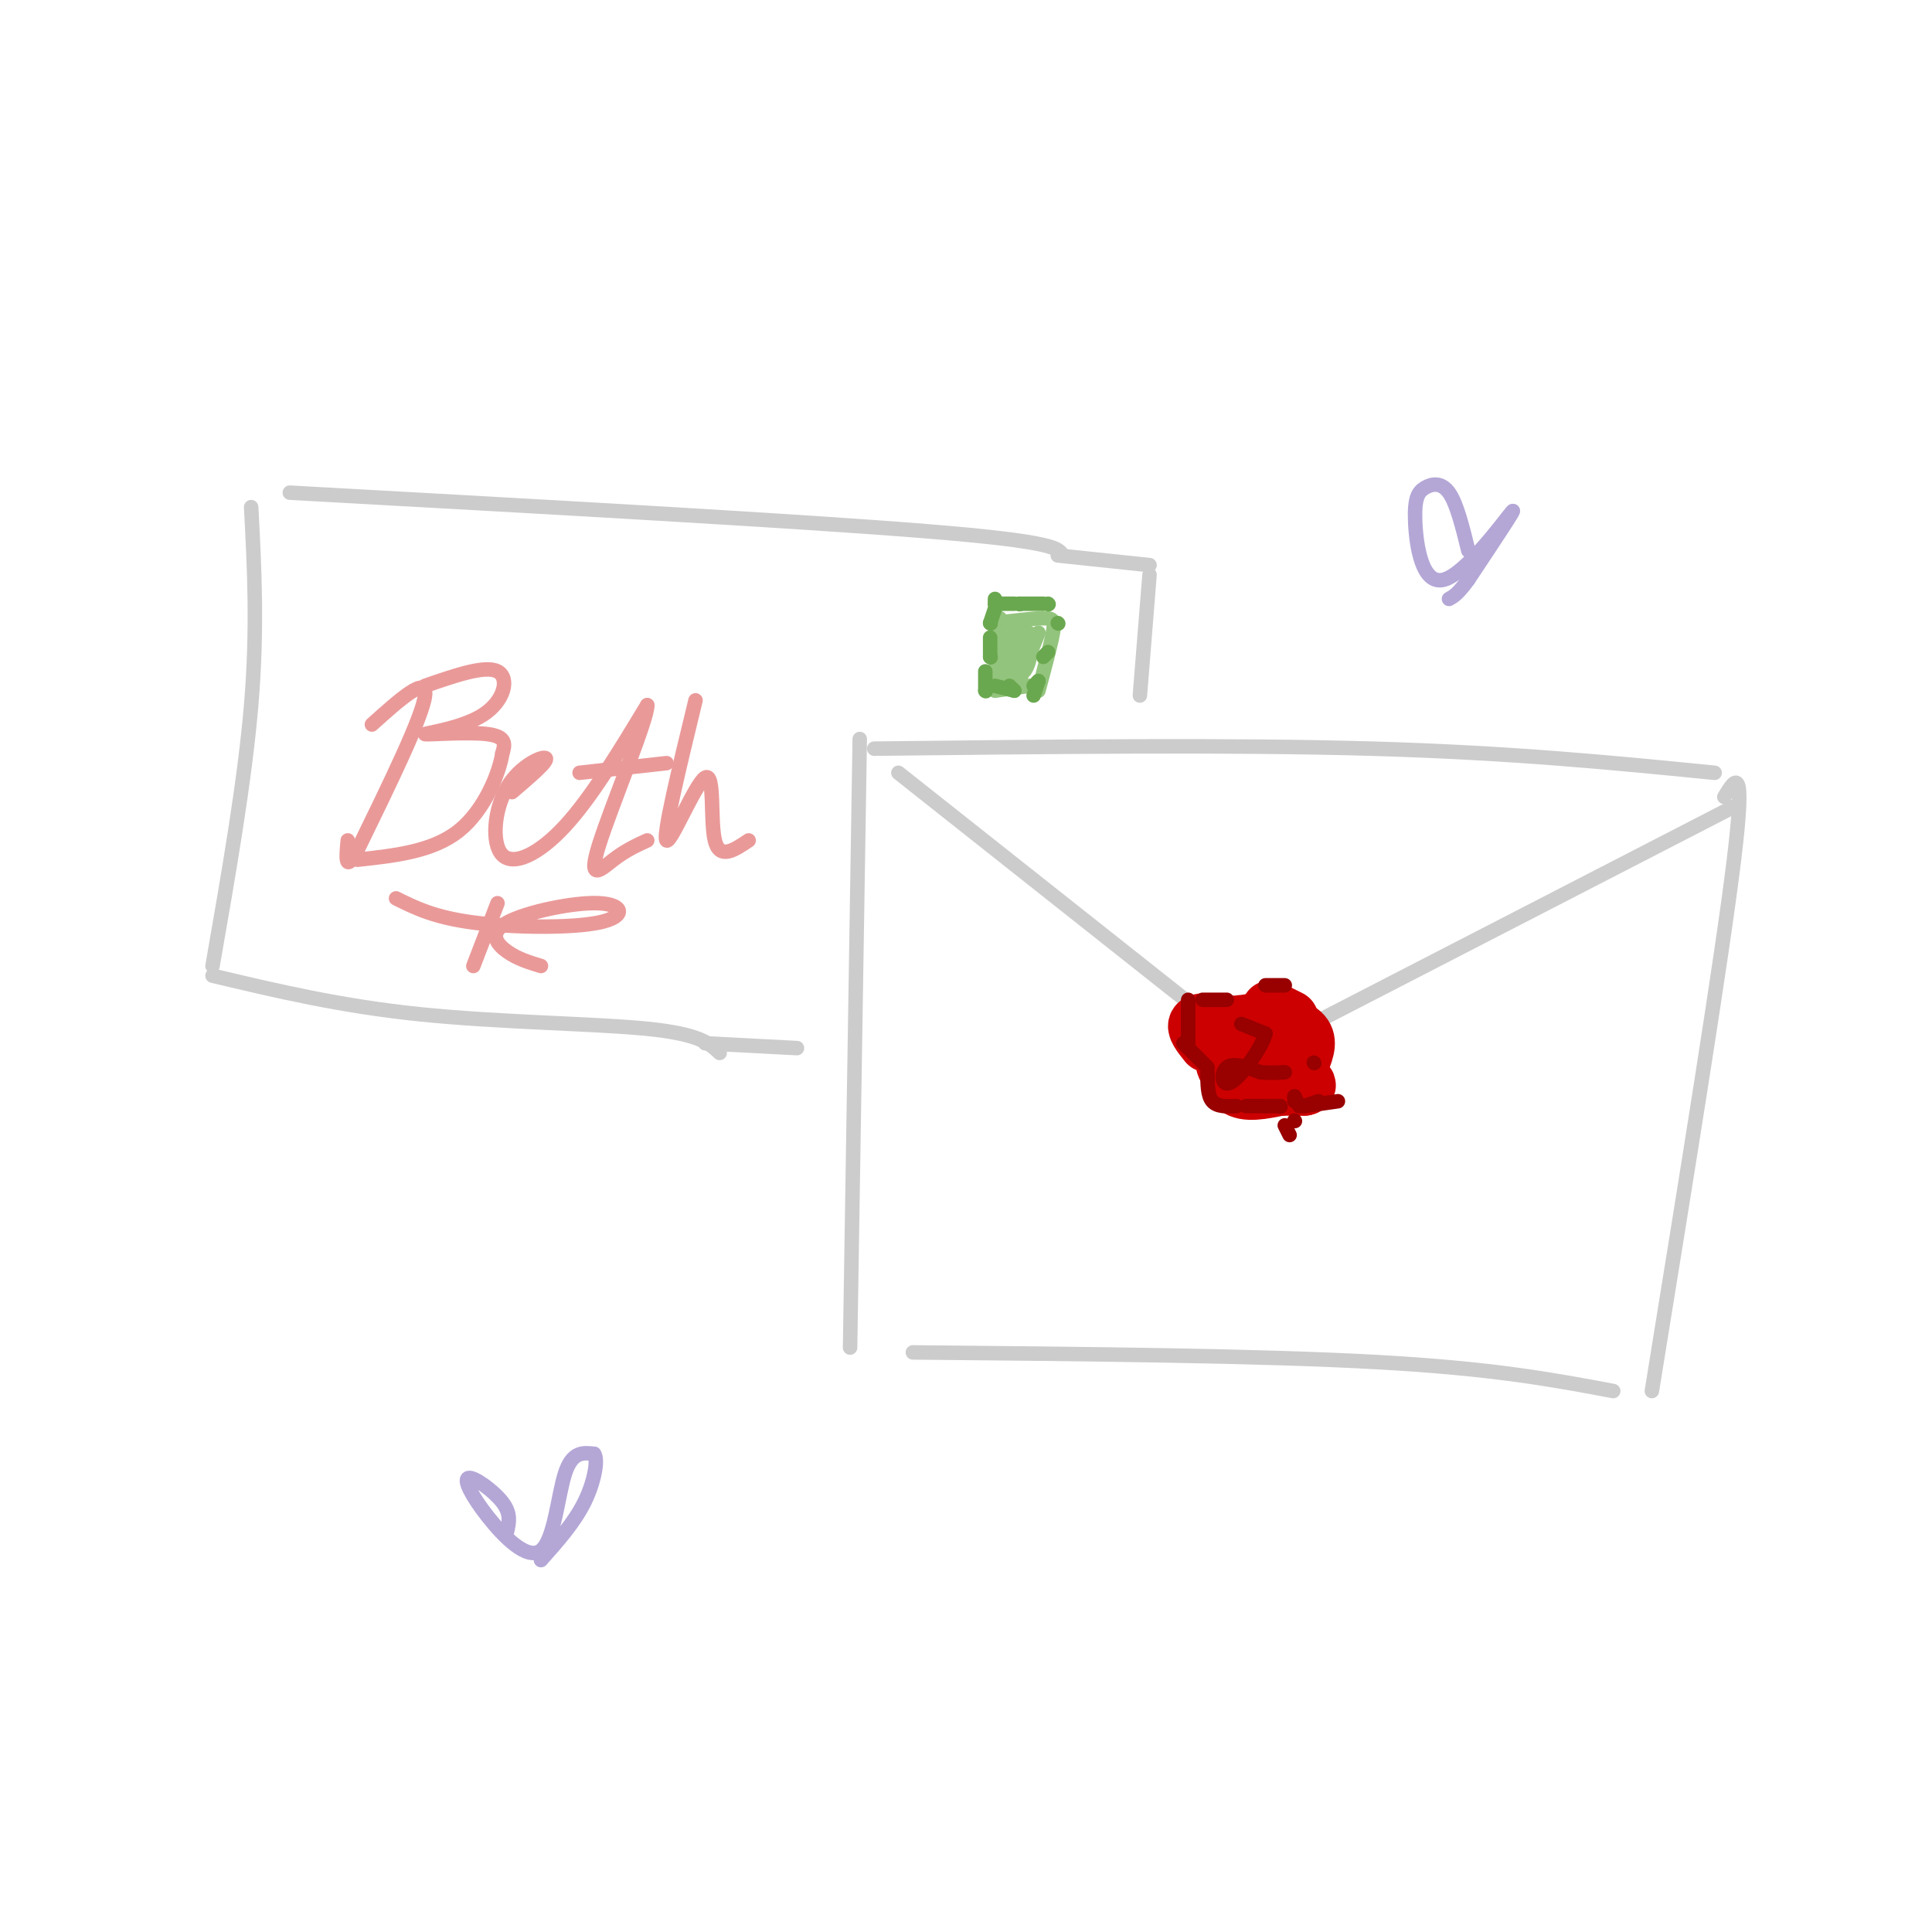 <svg viewBox='0 0 400 400' version='1.1' xmlns='http://www.w3.org/2000/svg' xmlns:xlink='http://www.w3.org/1999/xlink'><g fill='none' stroke='#cccccc' stroke-width='3' stroke-linecap='round' stroke-linejoin='round'><path d='M178,153c0.000,0.000 -2.000,126.000 -2,126'/><path d='M181,155c37.000,-0.417 74.000,-0.833 103,0c29.000,0.833 50.000,2.917 71,5'/><path d='M189,280c35.917,0.333 71.833,0.667 96,2c24.167,1.333 36.583,3.667 49,6'/><path d='M357,165c2.250,-3.750 4.500,-7.500 2,13c-2.500,20.500 -9.750,65.250 -17,110'/><path d='M186,160c0.000,0.000 72.000,57.000 72,57'/><path d='M262,217c0.000,0.000 97.000,-50.000 97,-50'/><path d='M52,105c0.667,12.583 1.333,25.167 0,41c-1.333,15.833 -4.667,34.917 -8,54'/><path d='M44,202c13.267,3.156 26.533,6.311 43,8c16.467,1.689 36.133,1.911 47,3c10.867,1.089 12.933,3.044 15,5'/><path d='M146,216c0.000,0.000 19.000,1.000 19,1'/><path d='M60,102c52.667,2.917 105.333,5.833 132,8c26.667,2.167 27.333,3.583 28,5'/><path d='M219,115c0.000,0.000 19.000,2.000 19,2'/><path d='M238,119c0.000,0.000 -2.000,25.000 -2,25'/></g>
<g fill='none' stroke='#ea9999' stroke-width='3' stroke-linecap='round' stroke-linejoin='round'><path d='M77,150c5.750,-5.167 11.500,-10.333 11,-6c-0.500,4.333 -7.250,18.167 -14,32'/><path d='M74,176c-2.667,5.000 -2.333,1.500 -2,-2'/><path d='M88,142c6.217,-2.159 12.434,-4.319 15,-3c2.566,1.319 1.482,6.116 -3,9c-4.482,2.884 -12.360,3.853 -12,4c0.360,0.147 8.960,-0.530 13,0c4.040,0.530 3.520,2.265 3,4'/><path d='M104,156c-0.600,3.911 -3.600,11.689 -9,16c-5.400,4.311 -13.200,5.156 -21,6'/><path d='M106,164c3.758,-3.206 7.515,-6.411 7,-7c-0.515,-0.589 -5.303,1.440 -8,6c-2.697,4.560 -3.303,11.651 -1,14c2.303,2.349 7.515,-0.043 13,-6c5.485,-5.957 11.242,-15.478 17,-25'/><path d='M134,146c0.274,2.464 -7.542,21.125 -10,29c-2.458,7.875 0.440,4.964 3,3c2.560,-1.964 4.780,-2.982 7,-4'/><path d='M120,160c0.000,0.000 18.000,-2.000 18,-2'/><path d='M144,145c-3.423,14.113 -6.845,28.226 -6,29c0.845,0.774 5.958,-11.792 8,-13c2.042,-1.208 1.012,8.940 2,13c0.988,4.060 3.994,2.030 7,0'/><path d='M82,186c3.969,1.971 7.938,3.942 16,5c8.062,1.058 20.215,1.203 26,0c5.785,-1.203 5.200,-3.756 0,-4c-5.200,-0.244 -15.015,1.819 -19,4c-3.985,2.181 -2.138,4.480 0,6c2.138,1.520 4.569,2.260 7,3'/><path d='M103,187c0.000,0.000 -5.000,13.000 -5,13'/></g>
<g fill='none' stroke='#93c47d' stroke-width='3' stroke-linecap='round' stroke-linejoin='round'><path d='M207,128c0.000,0.000 -1.000,12.000 -1,12'/><path d='M206,129c3.933,-0.489 7.867,-0.978 10,-1c2.133,-0.022 2.467,0.422 2,3c-0.467,2.578 -1.733,7.289 -3,12'/><path d='M206,143c0.000,0.000 7.000,-1.000 7,-1'/><path d='M210,130c-1.311,3.578 -2.622,7.156 -2,7c0.622,-0.156 3.178,-4.044 4,-5c0.822,-0.956 -0.089,1.022 -1,3'/><path d='M211,135c-1.044,1.756 -3.156,4.644 -3,5c0.156,0.356 2.578,-1.822 5,-4'/><path d='M213,136c0.511,0.267 -0.711,2.933 -1,3c-0.289,0.067 0.356,-2.467 1,-5'/><path d='M213,131c0.000,0.000 -1.000,0.000 -1,0'/><path d='M215,131c0.000,0.000 -4.000,10.000 -4,10'/></g>
<g fill='none' stroke='#6aa84f' stroke-width='3' stroke-linecap='round' stroke-linejoin='round'><path d='M206,125c0.000,0.000 0.000,-1.000 0,-1'/><path d='M206,125c0.000,0.000 4.000,0.000 4,0'/><path d='M211,125c0.000,0.000 0.100,0.100 0.1,0.1'/><path d='M211,125c0.000,0.000 5.000,0.000 5,0'/><path d='M217,125c0.000,0.000 0.100,0.100 0.1,0.1'/><path d='M219,129c0.000,0.000 0.100,0.100 0.1,0.1'/><path d='M217,135c0.000,0.000 -1.000,1.000 -1,1'/><path d='M215,141c0.000,0.000 -1.000,1.000 -1,1'/><path d='M215,141c0.000,0.000 -1.000,3.000 -1,3'/><path d='M210,143c0.000,0.000 -1.000,-1.000 -1,-1'/><path d='M210,143c0.000,0.000 -4.000,-1.000 -4,-1'/><path d='M204,143c0.000,0.000 0.100,0.100 0.1,0.1'/><path d='M204,143c0.000,0.000 0.000,-4.000 0,-4'/><path d='M205,136c0.000,0.000 0.100,0.100 0.1,0.1'/><path d='M205,136c0.000,0.000 0.000,-4.000 0,-4'/><path d='M205,129c0.000,0.000 0.100,0.100 0.1,0.1'/><path d='M205,129c0.000,0.000 1.000,-3.000 1,-3'/></g>
<g fill='none' stroke='#cc0000' stroke-width='12' stroke-linecap='round' stroke-linejoin='round'><path d='M261,216c-1.970,-0.280 -3.940,-0.560 -5,1c-1.060,1.560 -1.208,4.958 1,6c2.208,1.042 6.774,-0.274 9,-2c2.226,-1.726 2.113,-3.863 2,-6'/><path d='M268,215c-1.997,-1.783 -7.989,-3.241 -11,-3c-3.011,0.241 -3.041,2.180 -3,5c0.041,2.820 0.155,6.520 2,8c1.845,1.480 5.423,0.740 9,0'/><path d='M265,225c2.499,-1.321 4.247,-4.622 5,-7c0.753,-2.378 0.510,-3.833 -2,-5c-2.510,-1.167 -7.289,-2.048 -10,-1c-2.711,1.048 -3.356,4.024 -4,7'/><path d='M254,219c-0.667,1.500 -0.333,1.750 0,2'/><path d='M264,225c0.000,0.000 6.000,0.000 6,0'/><path d='M270,225c1.000,-0.167 0.500,-0.583 0,-1'/><path d='M254,212c-2.667,-0.333 -5.333,-0.667 -6,0c-0.667,0.667 0.667,2.333 2,4'/><path d='M263,209c0.000,0.000 4.000,2.000 4,2'/></g>
<g fill='none' stroke='#990000' stroke-width='3' stroke-linecap='round' stroke-linejoin='round'><path d='M246,207c0.000,0.000 0.000,9.000 0,9'/><path d='M245,216c0.000,0.000 5.000,5.000 5,5'/><path d='M250,222c0.000,2.417 0.000,4.833 1,6c1.000,1.167 3.000,1.083 5,1'/><path d='M249,207c0.000,0.000 5.000,0.000 5,0'/><path d='M258,229c0.000,0.000 4.000,0.000 4,0'/><path d='M257,212c0.000,0.000 5.000,2.000 5,2'/><path d='M262,214c-0.667,2.762 -4.833,8.667 -7,10c-2.167,1.333 -2.333,-1.905 -1,-3c1.333,-1.095 4.167,-0.048 7,1'/><path d='M261,222c2.000,0.167 3.500,0.083 5,0'/><path d='M262,204c0.000,0.000 4.000,0.000 4,0'/><path d='M272,220c0.000,0.000 0.100,0.100 0.1,0.1'/><path d='M268,227c0.000,0.000 0.000,1.000 0,1'/><path d='M268,227c0.000,0.000 1.000,2.000 1,2'/><path d='M266,233c0.000,0.000 1.000,2.000 1,2'/><path d='M268,232c0.000,0.000 0.100,0.100 0.1,0.1'/><path d='M265,229c0.000,0.000 -3.000,0.000 -3,0'/><path d='M265,229c0.000,0.000 0.100,0.100 0.1,0.1'/><path d='M265,229c0.000,0.000 0.100,0.100 0.1,0.1'/><path d='M270,229c0.000,0.000 3.000,-1.000 3,-1'/><path d='M270,229c0.000,0.000 7.000,-1.000 7,-1'/></g>
<g fill='none' stroke='#b4a7d6' stroke-width='3' stroke-linecap='round' stroke-linejoin='round'><path d='M304,114c-1.200,-4.879 -2.400,-9.759 -4,-12c-1.600,-2.241 -3.600,-1.844 -5,-1c-1.400,0.844 -2.200,2.133 -2,7c0.200,4.867 1.400,13.310 6,12c4.600,-1.310 12.600,-12.374 14,-14c1.400,-1.626 -3.800,6.187 -9,14'/><path d='M304,120c-2.167,3.000 -3.083,3.500 -4,4'/><path d='M105,317c0.410,-1.816 0.821,-3.632 -1,-6c-1.821,-2.368 -5.872,-5.286 -7,-5c-1.128,0.286 0.667,3.778 4,8c3.333,4.222 8.205,9.175 11,7c2.795,-2.175 3.513,-11.479 5,-16c1.487,-4.521 3.744,-4.261 6,-4'/><path d='M123,301c0.889,1.067 0.111,5.733 -2,10c-2.111,4.267 -5.556,8.133 -9,12'/></g>
</svg>